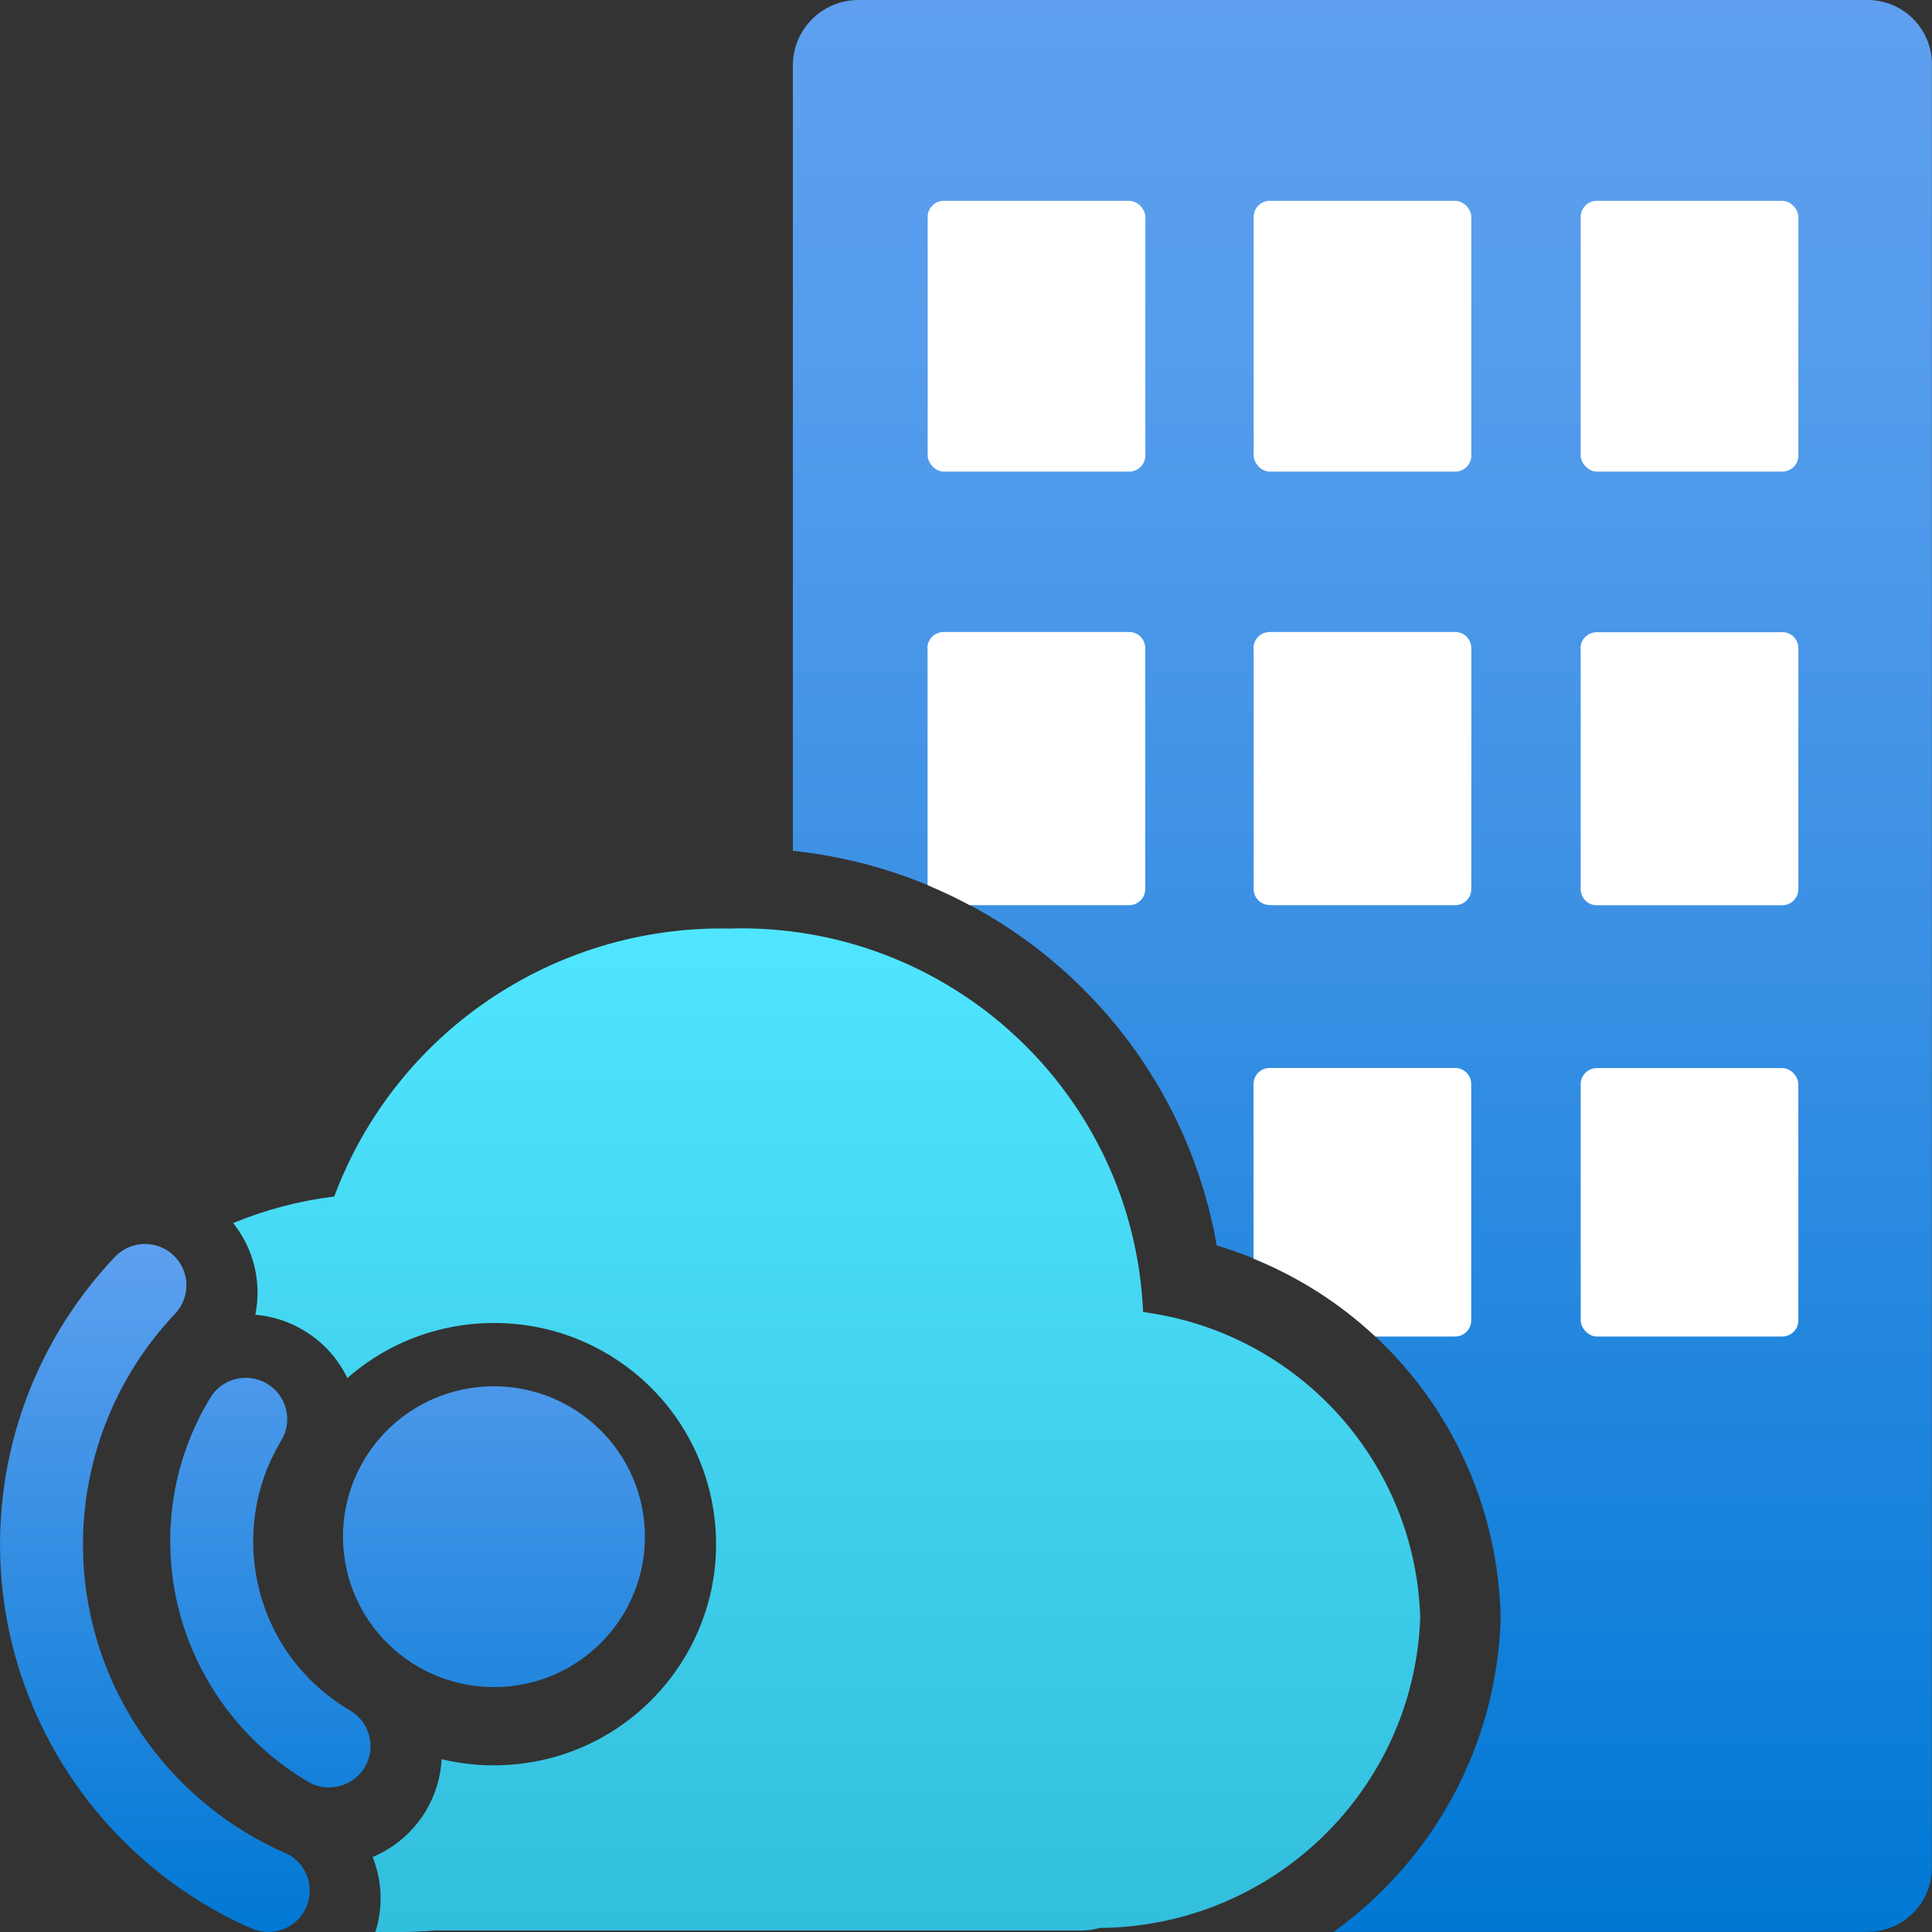 <svg id="uuid-2ba7a526-ae66-4531-a1f7-f500a097bdf7" xmlns="http://www.w3.org/2000/svg" viewBox="0 0 18 18"><rect x="0" y="0" width="18" height="18" fill="#333333" stroke="none"/><defs><linearGradient id="uuid-eb21db25-799f-4924-8d98-178ac6601233" x1="12.694" y1="0" x2="12.694" y2="18" gradientTransform="matrix(1, 0, 0, 1, 0, 0)" gradientUnits="userSpaceOnUse"><stop offset="0" stop-color="#5ea0ef"/><stop offset=".18" stop-color="#559cec"/><stop offset=".47" stop-color="#3c91e5"/><stop offset=".84" stop-color="#1380da"/><stop offset="1" stop-color="#0078d4"/></linearGradient><linearGradient id="uuid-7c1fe4bd-48f3-4981-924f-8f02a4e0aea7" x1="3.004" y1="18" x2="3.004" y2="11.59" gradientTransform="matrix(1, 0, 0, 1, 0, 0)" gradientUnits="userSpaceOnUse"><stop offset="0" stop-color="#0078d4"/><stop offset="1" stop-color="#5ea0ef"/></linearGradient><linearGradient id="uuid-9e236b81-4fad-4a92-8c61-b74221909c42" x1="7.702" y1="18" x2="7.702" y2="8.65" gradientTransform="matrix(1, 0, 0, 1, 0, 0)" gradientUnits="userSpaceOnUse"><stop offset="0" stop-color="#32bedd"/><stop offset="1" stop-color="#50e6ff"/></linearGradient></defs><g><path d="M17.399,0H7.999c-.334,0-.606,.266-.612,.599V7.927c1.997,.21,3.606,1.714,3.949,3.677,1.517,.452,2.597,1.818,2.645,3.443v.05c-.044,1.201-.648,2.248-1.556,2.902h4.973c.332,0,.601-.268,.601-.599V.599C18,.268,17.731,0,17.399,0Z" fill="url(#uuid-eb21db25-799f-4924-8d98-178ac6601233)"/><g><path d="M12.813,12.452h.744c.083,0,.15-.067,.15-.15v-2.202c0-.083-.067-.15-.15-.15h-1.728c-.083,0-.15,.067-.15,.15v1.627c.424,.173,.808,.419,1.134,.725Z" fill="#fff"/><rect x="8.643" y="1.871" width="2.028" height="2.523" rx=".15" ry=".15" fill="#fff"/><rect x="11.68" y="1.871" width="2.028" height="2.523" rx=".15" ry=".15" fill="#fff"/><path d="M11.83,8.433h1.728c.083,0,.15-.067,.15-.15v-2.245c0-.083-.067-.15-.15-.15h-1.728c-.008,0-.015,0-.023,.002-.082,.012-.139,.088-.127,.169v2.223c0,.083,.067,.15,.15,.15Z" fill="#fff"/><rect x="14.727" y="1.871" width="2.028" height="2.523" rx=".15" ry=".15" fill="#fff"/><path d="M16.605,5.89h-1.728c-.008,0-.015,0-.023,.002-.082,.012-.139,.088-.127,.169v2.223c0,.083,.067,.15,.15,.15h1.728c.083,0,.15-.067,.15-.15v-2.245c0-.083-.067-.15-.15-.15Z" fill="#fff"/><path d="M9.033,8.433h1.487c.083,0,.15-.067,.15-.15v-2.245c0-.083-.067-.15-.15-.15h-1.728c-.008,0-.015,0-.023,.002-.082,.012-.139,.088-.127,.169v2.188c.134,.056,.264,.117,.39,.185Z" fill="#fff"/><rect x="14.727" y="9.951" width="2.028" height="2.501" rx=".15" ry=".15" fill="#fff"/></g></g><g><path d="M6,14.164c-.085-.769-.78-1.324-1.552-1.24s-1.329,.776-1.244,1.546c.085,.769,.779,1.324,1.552,1.24,.772-.084,1.329-.776,1.244-1.546Zm-3.346,3.099c-1.026-.451-1.74-1.42-1.862-2.529-.101-.915,.205-1.825,.84-2.495,.146-.155,.139-.398-.016-.544-.155-.146-.4-.139-.546,.016C.279,12.545-.102,13.678,.024,14.818c.152,1.381,1.041,2.588,2.319,3.149,.051,.022,.104,.033,.156,.033,.148,0,.29-.086,.354-.23,.086-.195-.002-.422-.198-.507Zm.609-1.326c-.504-.296-.829-.798-.893-1.376-.044-.402,.043-.796,.251-1.141,.11-.182,.051-.419-.132-.528-.183-.11-.42-.051-.53,.131-.297,.491-.42,1.052-.357,1.622,.089,.81,.563,1.54,1.268,1.955,.062,.036,.129,.053,.196,.053,.132,0,.261-.068,.333-.189,.108-.183,.047-.419-.136-.527Z" fill="url(#uuid-7c1fe4bd-48f3-4981-924f-8f02a4e0aea7)"/><path d="M10.65,12.223c-.089-2.043-1.81-3.635-3.861-3.572-1.633-.029-3.106,.972-3.675,2.497-.331,.04-.647,.125-.942,.247,.14,.175,.22,.389,.227,.617,.002,.08-.004,.16-.02,.237,.159,.014,.314,.063,.451,.146,.179,.107,.318,.261,.406,.444,.309-.271,.701-.453,1.14-.501,.075-.008,.152-.012,.228-.012,1.056,0,1.939,.789,2.055,1.836,.125,1.129-.697,2.149-1.831,2.273-.075,.008-.152,.012-.228,.012-.167,0-.33-.02-.486-.057-.008,.167-.057,.331-.145,.479-.116,.196-.292,.346-.497,.432,.086,.218,.1,.464,.025,.699,.074,.002,.149,.002,.224,0,.111,0,.223-.005,.328-.014h6.037c.054-.001,.107-.009,.159-.024,1.612-.011,2.928-1.285,2.987-2.89-.043-1.451-1.137-2.657-2.581-2.848Z" fill="url(#uuid-9e236b81-4fad-4a92-8c61-b74221909c42)"/></g></svg>